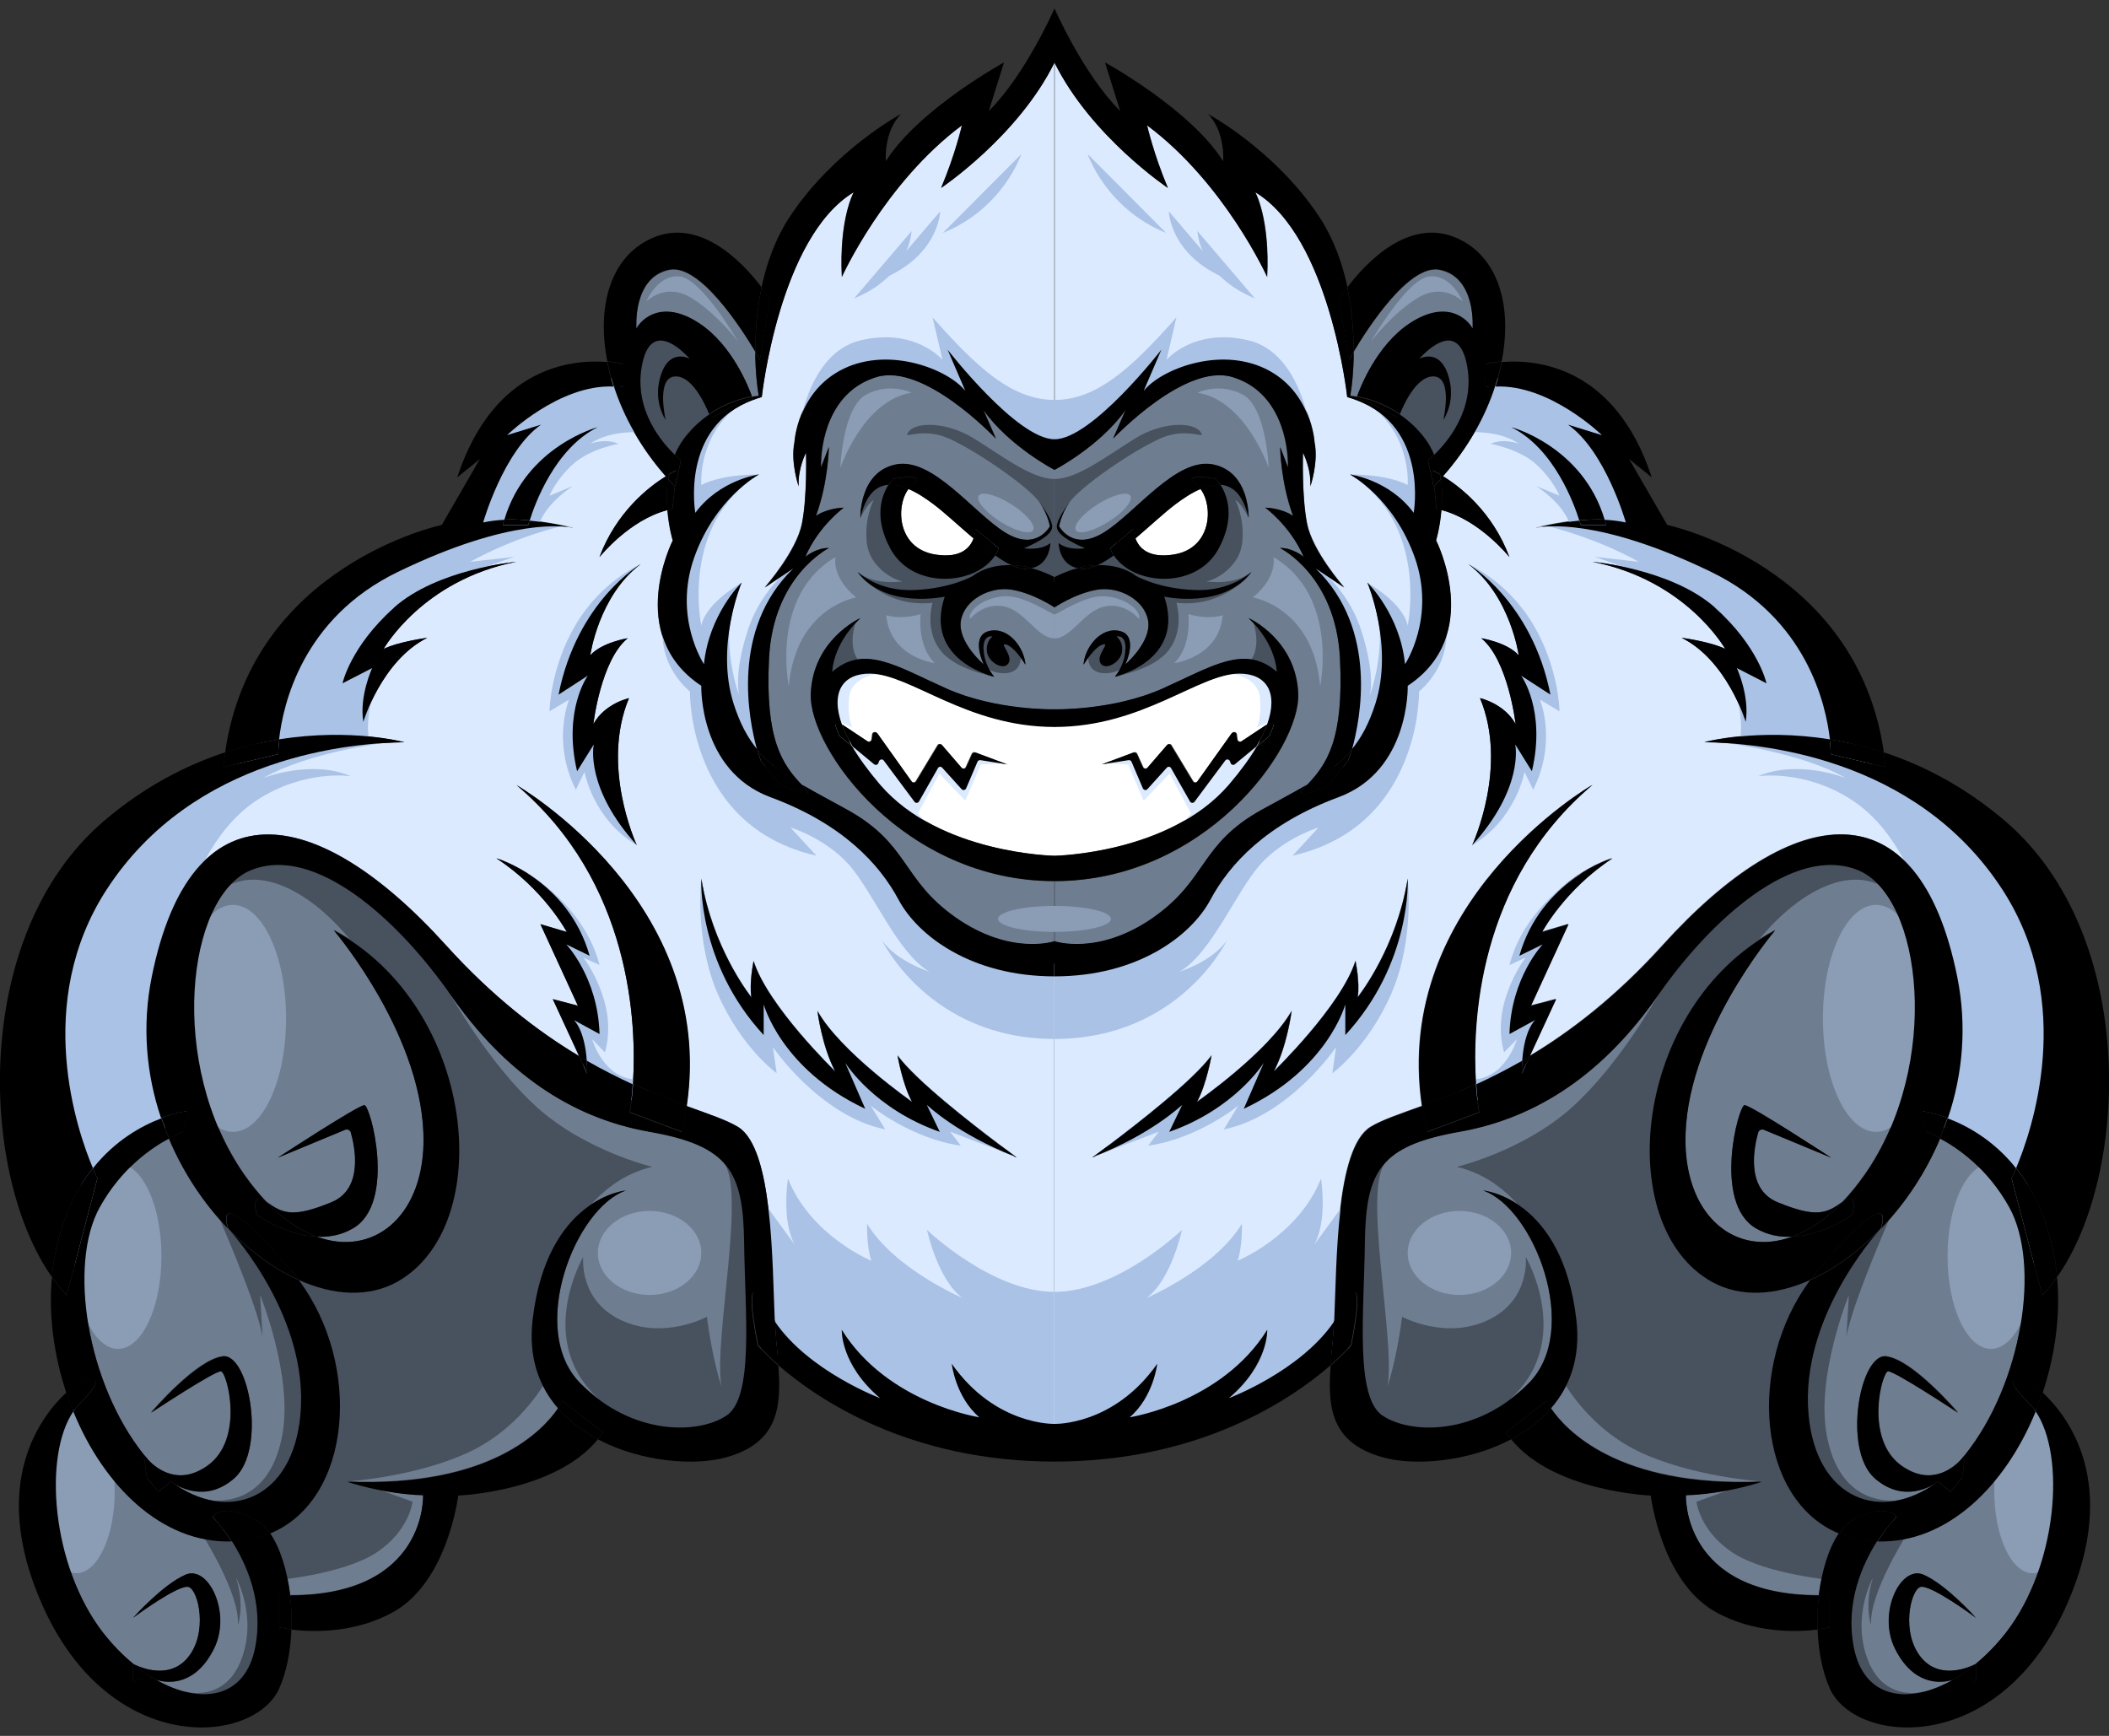 <?xml version="1.0" encoding="UTF-8"?>
<svg id="Layer_1" data-name="Layer 1" xmlns="http://www.w3.org/2000/svg" viewBox="0 0 102.4 84.29">
  <rect x="0" y="0" width="102.4" height="84.29" fill="#333333" stroke="none"/>
  <defs>
    <style>
      .cls-1 {
        fill: #fff;
      }

      .cls-2 {
        fill: #8b9cb5;
      }

      .cls-3 {
        fill: #aac2e6;
      }

      .cls-4 {
        fill: #dbeaff;
      }

      .cls-5 {
        fill: #6f7d91;
      }

      .cls-6 {
        fill: #48515e;
      }
    </style>
  </defs>
  <path class="cls-5" d="m49.1,27.44c-.73-.02-1.25.17-1.55.33l-.04-.07c.33-.19.61-.43.81-.73.27.19.54.35.78.47Z"/>
  <path class="cls-5" d="m51,26.37c-.48.39-1.28.25-1.28.25,0,0,1.36-.54,1.36-1.01h.12v2.41c-.4-.2-.77-.34-1.11-.43.9-.2.91-1.22.91-1.22Z"/>
  <path class="cls-5" d="m6.46,78.56c.06-.05,2.23-1.65,2.7-1.5.48.15.96,2.25-.06,3.45-1,1.18-2.58.32-2.64.28,0,0,0,0,0,0-.51-.42-1-.93-1.46-1.51-2.5-3.22-2.93-8.58-1.43-10.75,1.46,3.59,4.28,6.4,7.67,6.31.73,1.13,1.55,2.97,1.15,5.12-.47,2.55-2.67,2.86-4.86,1.6.69.23,1.98.25,2.85-1.49.87-1.74-.27-4.08-1.38-3.6-1.09.47-2.5,2.04-2.55,2.1Z"/>
  <path class="cls-5" d="m7.33,68.59c.09-.06,3.1-2.04,3.39-2.01.3.03,1.17,3.3-.66,4.59-1.4.99-2.47.14-2.89-.31,0,0,0,0,0,0-.01-.02-.03-.03-.04-.05-.05-.06-.1-.12-.15-.18,0,0,0,0,0,0-2.77-3.48-3.67-9.23-2.14-12,1.05-1.9,2.52-2.9,3.37-3.35.71,1.69,1.72,3.19,2.88,4.39,0,0,0,0,.02.02.32.35,3.89,4.37,3.48,8.96-.36,4.16-3.53,5.33-6.25,3.31.26.19,1.64,1.05,3.04-.19,1.56-1.38.72-6.07-.57-5.92-1.27.15-3.42,2.65-3.48,2.73Z"/>
  <path class="cls-5" d="m16.22,45.18c.07.08,4.46,5.26,4.35,10.36-.08,3.58-2.47,5.5-5.18,4.51.58.03,1.19-.08,1.76-.41,2.1-1.23.84-5.98.54-5.98s-4.2,2.55-4.2,2.55l3.28-1.36c.11-.04.23.01.27.13.19.67.64,2.74-.94,3.39-1.89.78-2.39.54-3.17-.03,0,0,0,0,0,0-.36-.38-.72-.82-1.07-1.32-3.74-5.36-2.79-13.5.32-14.77,3.1-1.28,7.16,2.39,9.73,6.08,2.57,3.69,5.77,5.95,9.64,6.62,3.87.68,4.55,1.94,4.59,5.36.04,3.42.49,7.52-.86,8.42-1.35.9-4.53,1-7.09-1.56-2.6-2.6-.24-8.54,2.21-9.37,0,0-3.84.33-4.53,6.28-.21,1.82.31,3.24,1.23,4.29-.69,1.02-3.24,3.85-10.24,3.56,0,0,1.7.6,3.69.66,0,0,.21,4.87-6.46,4.86-.15-1.2-.49-2.3-.98-3.01,4.01-1.64,4.49-8.18,1.41-12.31,1.69.76,3.39.87,4.77.1,4.86-2.7,3.87-13.33-3.06-17.07Z"/>
  <path class="cls-4" d="m30.92,41.04c-.04-.08-1.76-3.84-.38-7.14,0,0-1.17.25-1.73,1.26,0,0,.36-3.11,1.67-4.17,0,0-1.26.2-1.82.83,0,0,.4-2.89,2.45-4.43,0,0-3.09,1.79-3.99,6.34l1.42-.92s-1.22,1.67-.52,4.64l.81-1.3c-.01.07-.41,2.14,2.09,4.88Zm-5.85-2.92c5.61,4.73,5.85,11.63,5.66,14.53-.7-.32-1.45-.7-2.24-1.15-.11-1.54-.63-1.97-.63-1.97l1.25.68c-.08-2.77-1.58-4.32-1.63-4.37l1.15.56c-1.06-3.72-4.53-4.73-4.53-4.73,2.32,1.51,3.42,3.58,3.42,3.58l-1.28-.38,1.82,3.96-1.22-.32,1.28,2.77c-1.99-1.19-4.2-2.88-6.46-5.38-6.35-7.03-12.39-7.82-14.28,1.52-.49,2.42-.25,4.77.45,6.87-.95.36-2.24,1.06-3.33,2.43-.74-1.77-2.92-8,.67-13.53,4.23-6.52,11.94-7.1,14.46-7.15,0,0-2.57-.69-6.08-.14.19-1.68,1.11-5.89,5.77-8.14,5.53-2.67,8.17-2.21,8.48-2.14-.18-.05-1.06-.26-2.09-.36.24-.77,1.22-3.48,3.29-4.52.06-.03-3.46.9-4.52,4.48-.35.01-.7.05-1.02.13,0,0,.98-3.46,2.81-4.75l-1.65.51s2.54-2.49,5.17-2.36c.48,1.49,1.33,3.02,2.53,4.38-.81.51-2.39,1.73-3.22,3.92.05-.06,1.45-1.81,3.3-2.28.07.86.26,1.48.26,1.48,0,0-2.34,4.59,1.38,7.06,0,0-.12,4.11,3.36,5.41,3.48,1.29,5.29,3.24,6.22,4.98.93,1.74,3.52,3.72,7.57,3.72v21.72s-2.87.09-4.99-2.92c0,0,.18,1.61,1.34,2.6,0,0-4.46-.68-6.68-4.25,0,0-.07,1.67,1.86,3.32,0,0-3.46-1.31-5.1-3.71-.13-2.91-.08-8.4-1.78-9.46-.54-.33-1.4-.62-2.51-1.02,1.45-9.9-8.14-15.5-8.28-15.58Zm24.3,18.08s-4.59-3.31-5.79-4.95c0,0,.22,1.37.7,2.25,0,0-3.47-2.41-4.59-4.41,0,0,.2,1.69.86,2.93,0,0-3.29-3.18-3.96-5.36,0,0-.22,1.04-.11,1.76,0,0-1.88-2.34-2.42-5.74,0,0-.21,4.08,3.03,7.59v-1.49s.86,3.15,4.93,5.07l-.97-2.23c.04.07,1.42,2.25,4.59,3.35l-.63-1.31s1.55,1.48,4.37,2.54Zm-24.3-28.92s-3.83.34-5.95,2.23c-2.12,1.89-2.5,3.67-2.5,3.67l1.44-.74s-.63,1.35-.43,2.61c0,0,.9-2.97,3.11-4.08,0,0-1.37.18-2.12.54,0,0,1.87-3.33,6.44-4.23Z"/>
  <path class="cls-1" d="m51.2,35.29v6.26s-5.57-.09-8.46-3.45c-.58-.67-1.03-1.29-1.36-1.86l1.04.86c.07.06.18.03.21-.06l.03-.08c.04-.1.17-.12.23-.04l1.49,2c.06.08.17.07.22-.01l.92-1.62c.04-.08.15-.09.21-.02l.94,1.04c.06.07.18.05.22-.04l.55-1.29c.02-.06.08-.09.14-.08l1.32.21-1.55-.58c-.07-.02-.14,0-.17.07l-.29.64c-.04.09-.16.1-.22.03l-.95-1.1c-.06-.07-.17-.06-.21.02l-1.05,1.74c-.05.08-.17.09-.22,0l-1.66-2.33c-.07-.1-.23-.06-.24.06l-.03.23c-.01.1-.12.15-.2.1l-1.25-.83c-.57-1.59.05-2.49,1.36-2.48,1.98.02,4.68,2.59,8.97,2.59Z"/>
  <path class="cls-1" d="m47.27,26.15c-.16.44-.61.99-1.88.78-1.83-.3-1.91-2.35-1.28-3.18.43.18.86.47,1.23.75.53.4,1.22,1.04,1.93,1.65Z"/>
  <path class="cls-6" d="m32.32,20.38c-.01-.06-.48-2.09.5-2.09.81,0,1.43,1.34,1.62,1.83-.42.29-.85.67-1.23,1.17-.19.25-.34.51-.45.79-.62-.59-1.96-2.15-1.61-4.24.44-2.65,2.31-.46,2.38-.37-.05-.03-.98-.54-1.42.71-.44,1.25.17,2.16.2,2.21Z"/>
  <path class="cls-5" d="m36.67,17.1c0,.96.1,1.73.17,2.12,0,0-.12,0-.33.04-.16-.44-.95-2.48-2.55-3.54-1.8-1.19-2.81-.22-3.06.25,0,0-.2-2.5,1.6-2.86,1.49-.3,3.52,2.88,4.18,3.99Z"/>
  <path class="cls-5" d="m51.08,25.61c0-.35-.41-.93-.61-1.2.4.55.5,1.15.5,1.15,0,0-.65,1.25-2.18.3-1.53-.95-3.51-3.66-5.3-3.3-1.79.36-1.72,2.59-1.72,2.59.26-1.13.77-1.56,1.36-1.6-.32.48-.74,1.54.08,3.08.86,1.61,2.98,1.81,4.29,1.08l.04.07c-.19.1-.3.19-.3.19,0,0-1.07.62-2.85.69-1.73.07-2.7-.83-2.76-.88,1.37,1.84,4.23,1.2,4.23,1.2-1.03,3.08,2.31,3.87,2.4,3.89-.02-.02-.28-.33-.42-.79-.05-.16-.08-.34-.09-.54-.02-.77.44-.63.44-.63,0,0-.33.2-.27.73.06.53.83.95,1.05.56.22-.39-.53-1.04-.1-.9.42.13.92.98.92.98-.04-.8-.81-1.86-1.76-1.64-.75.18-.48,1.11-.33,1.48.04.09.06.15.06.15,0,0-1.26-1.08-1.11-2.1.15-1.02,1.4-1.71,2.48-1.53,1.08.18,2.07.86,2.07.86v4.95s-2.85.07-5.26-1.01c-2.41-1.08-3.99-2.16-5.54-.81,0,0,0-1.31,1.37-2.61-.07.03-2.32,1.08-2.41,3.69-.09,2.66,4.55,9.08,11.83,9.08v2.93s-2.1.72-4.78-1.14c-2.67-1.86-2.25-3.57-5.31-5.26-.82-.45-1.53-.83-2.15-1.19h0c-.95-1-1.82-2.17-1.61-6.18.2-4.01,2.91-5.34,2.91-5.34-.61-.02-1.15.43-1.15.43.65-1.51,1.87-2.39,1.87-2.39-.87.04-1.32.38-1.35.4.61-1.64.63-3.35.63-3.35l-.38.99c-.02-1.17.38-3.69,2.7-4.39,2.29-.69,5.69,2.89,5.79,2.99l-.61-1.4c1.24,1.77,3.46,2.92,3.46,2.92v2.81h-.12Z"/>
  <path class="cls-4" d="m37.14,28.51l1.37-.92c-3.02,2.95-2.17,7.29-1.75,8.8-.48-.58-.85-1.27-1.15-2.22-.89-2.79.36-5.81.39-5.88-.05.05-1.59,1.57-1.83,3.96,0,0-1.5-2.25-.48-5.16,1.02-2.91,3.15-4.05,3.15-4.05,0,0-1.89.24-3.09,1.86,0,0-.75-4.18,2.81-5.48.13-.05.28-.1.42-.14,0,0,.85-7.77,4.47-9.95-.02.04-.72,1.3-.58,4.12,0,0,2.05-4.55,5.83-7.36,0,0-.32,1.4-1.01,3.04,0,0,3.73-2.5,5.5-6.08v18.26c-1.81,0-5.19-4.35-5.19-4.35l.86,2c-.83-1.04-3.65-2.16-5.9-1.08s-2.39,3.58-2.39,3.58c-.2.98.2,2.14.2,2.14-.04-.88.36-1.64.36-1.64,0,0,.07,2.12-.2,3.47-.27,1.33-1.75,3.03-1.8,3.08Z"/>
  <path class="cls-3" d="m51.2,19.42c-2.04,0-3.72-1.52-5.92-4.01l.48,2.06s-1.34-1.58-3.99-.94c-2.65.64-3.04,4.67-3.04,4.67,0,0,.21-2.13,2.49-2.9,2.28-.77,4.05,0,4.05,0l1.98,1.61-.3-1.17s2.47,3.09,4.24,3.09v-2.42Z"/>
  <path class="cls-3" d="m49.59,7.48s-.88,2.65-3.81,3.83l3.81-3.83Z"/>
  <path class="cls-3" d="m44.26,11.22s-.05,2.14-2.79,3.27l2.79-3.27Z"/>
  <path class="cls-3" d="m45.65,10.26s-.05,2.14-2.79,3.27l2.79-3.27Z"/>
  <path class="cls-3" d="m38.67,27.4s-1.63.98-2.35,3.17c-.72,2.18-.43,3.21-.43,3.21,0,0-.86-2.33-.3-4.39l.42-1.09s-1.72.94-1.96,2.08c0,0-1.05-4.94,2.8-7.34,0,0-1.72-.04-2.8.51,0,0-.17-2.07,1.45-3.56,0,0-2.22.87-2.25,3.03-.02,2.15.09,2.67.09,2.67l-.7,4.47,1.23,2.56.57.15,1.05,3.4,2.19,1.23s-1.46-4.84-.52-7.16c.95-2.32,1.82-2.88,1.82-2.88l-.32-.04Z"/>
  <path class="cls-4" d="m43.68,32.85c-1.07-.39-2.39.05-2.46,1.07-.08,1.02.17,1.41.17,1.41l-.92-.44.33.87,1.76.93.32-.3,1.53,2.17,1.26-1.79s1.01,1.22,1.05,1.22.71-1.25.71-1.25l1.24.33-1.05.05-.75,1.76-1.26-1.32-1.04,1.94.6.68-2.06-.6-2.39-2.82-.69-1.88s.12-1.39.15-1.5c.03-.11.8-.9.8-.9l1.61-.13,1.1.51Z"/>
  <path class="cls-3" d="m31.1,27.4s-1.88.8-3.14,2.92c-1.26,2.12-1.28,4.22-1.28,4.22l.95-.57s-.85,2.04.33,4.38l.42-.87s.4,2.29,2.54,3.56l-1.45-2.99.24-3.27-1.52,1.08.84-3.71-.92.32,1.16-3.06s1.11-1.58,1.82-2Z"/>
  <path class="cls-3" d="m49.24,56.14l-3.11-1.19.52.68c-2.42-.34-4.37-1.94-4.37-1.94l.7,1.15c-3.18-.65-5.45-3.99-5.45-3.99l.18,1.26s-1.71-1.22-2.86-3.85c-1.15-2.64-.8-5.61-.8-5.61l.1.65.03.02c.66,3.04,2.3,5.08,2.3,5.08-.11-.72.11-1.76.11-1.76.68,2.18,3.96,5.36,3.96,5.36-.65-1.24-.86-2.93-.86-2.93,1.13,2,4.59,4.41,4.59,4.41-.47-.88-.7-2.25-.7-2.25.88,1.21,3.6,3.32,4.98,4.36l.15.26.66.34s-.09-.03-.13-.05Z"/>
  <path class="cls-3" d="m32.23,30s-.53,2,1.27,3.58c0,0-.12,6.55,6.14,7.97l-1.26-1.37s1.67.5,2.84,1.81c1.17,1.32,2.36,4.29,3.9,5.19,0,0-1.6-.5-2.3-1.53,0,0,2.29,4.8,8.39,4.8v-3.65l-3.69-.9-2.98-1.96-2.75-3.42-2.79-1.53-3.17-1.74-.95-2.07-.23-2.48-1.3-.68-1.11-2.02Z"/>
  <path class="cls-3" d="m51.2,62.73c-3.06,0-6.19-3.01-6.19-3.01,0,0,.51,2.4,1.71,3.3,0,0-3.3-1.41-4.62-3.6,0,0-.03,1.14.21,1.8,0,0-2.94-1.2-4.05-3.99,0,0-.33,2.04.33,3.21l-2.35-3.21.64,2.9.27,5.21,5.73,3.61,8.32,1.29v-7.5Z"/>
  <path class="cls-3" d="m31.1,20.99s-1.48-.12-2.45.56c0,0,.72-.29,1.38,0,0,0-1.38.24-2.21.99-.83.75-1.14,1.53-1.14,1.53l1.14-.47s-1.32.82-1.65,1.88l1.05.08s-2.19.5-4.39,1.72l2.14-.24s-3.2,1.03-4.71,2.11c-1.51,1.08-2.32,2.88-2.32,2.88l.9-.13s-1.15,1.95-.95,3.87l.66.32s-3.61.45-5.77,1.69c0,0,2.3-.92,4.26-.09,0,0-2.27-.35-4.59,1.18-2.31,1.53-3.18,4.5-3.18,4.5l-1.08,6.06.86,4.53-2.16,1.66-2.98,1.94-1.58-8.72,1.08-5.42,5.09-5.16,3.88-1.5s.92-5.2,3.17-7.32c2.25-2.12,6.92-3.72,6.92-3.72l2-3.89-.95-.1,2.18-2.79,2.24-.47,2.32-.14.83,2.66Z"/>
  <path class="cls-3" d="m25.56,42.37s2.8,1.56,3.55,4.49l-.78-.36s.68.87,1.04,2.21c.36,1.34,0,2.39,0,2.39l-.62-.64s.55,1.99,2.26,1.96c1.71-.03-.1,1.08-.1,1.08l-2.52-.9s-.12-1.6-.15-1.64c-.02-.05-.75-2.1-.75-2.1l1.17.48-.41-1.91-1.27-1.89,1.02.18-1.24-2.04-1.19-1.3Z"/>
  <path class="cls-6" d="m11.17,42.96c2.05-.96,4.91,1,6.85,4.09,1.94,3.09,3.51,5.61,3.06,8.87-.45,3.27-1.78,5.34-1.78,5.34h-3.14l-3.18-.87,2.22,5.13.07,3.31-.64,3.24-2.4,1.86,1.05,2.82s3.36-.29,4.98-1.35c1.62-1.06,1.77-2.48,1.77-2.48l-2.1-.76-1.08-.22s3.48-.23,6.07-1.5c2.58-1.28,3.72-3.62,3.72-3.62,0,0-.51-3.96.21-5.4.72-1.44,2.04-4.12,4.82-4.76,0,0-3.22-.77-5.56-2.86s-4.21-5.46-4.21-5.46l-3.02-4.64-2.91-2.03-2.7-.45s-1.26.45-1.33.45c-.07,0-.77,1.29-.77,1.29Z"/>
  <path class="cls-6" d="m35.03,56.35c1.31,1.03-.41,8.67,0,10.98,0,0-.44-1.32-.71-3.39,0,0-2.1,1.14-4.17.16-2.07-.97-1.83-3.07-1.83-3.07,0,0-2.48,4.24.96,7.08,3.45,2.84,6.95,1.39,6.95,1.39l.73-2.13v-2.67c0-.12-.38-7.54-.46-7.63-.08-.09-1.48-.71-1.48-.71Z"/>
  <path class="cls-6" d="m9.95,57.56s2.53,5.59,2.8,7.37l-.12-2.05s1.6,3.92,1.08,6.78c-.52,2.86-2.3,3.27-3.4,3.2-1.1-.07-.62.97-.62.92,0-.05,2.44.22,2.53.15s2.84-1.97,2.86-2.04c.02-.07.54-3.06.54-3.06,0,0-.71-3.97-.74-4.04-.03-.07-2.13-4.9-2.13-4.9l-2.8-2.33Z"/>
  <path class="cls-6" d="m9.7,74.32s1.97,3.03,1.85,4.59c0,0,.35-.92-.09-2.3,0,0,1.06,1.89.25,3.99-.81,2.1-2.71,1.54-2.71,1.54,0,0-.03.44,0,.44s2.07.17,2.07.17c0,0,2.01-.86,2.03-.93.02-.08.53-2.71.53-2.71l-1.93-4.89-2.01.09Z"/>
  <path class="cls-6" d="m51.2,23.26c-1.13,0-2.64-1.19-3.93-1.98s-2.75-.81-3.14-.33c-.39.48.56-.26,1.91.33,1.35.59,3.97,2.4,4.44,3.13s.42.69.42.69c0,0,.17.31.14.51s-.41.49-.41.49c0,0-1.23.5-1.25.51s.61.42.61.42l-.35.68,1.57.54v-4.98Z"/>
  <path class="cls-6" d="m48.3,26.32l-1.26,1.05-2.07.22s-.82-.86-.93-.92-.75-1.16-.75-1.16v-2.06l-.27-.17-.51.17-.55.72-.18.97s.32-.68.64-.86c0,0-.45.83-.34,2.03.11,1.2,1.28,1.85,1.75,1.92,0,0-1.39.23-2.2-.47,0,0,1.25,1.77,3.65,1.51,0,0-.4,1.26.35,2.27.74,1.01,2.64,1.3,2.64,1.3l-.47-.51s.28.37.98.36c.7-.01.92-.6.69-1.13-.24-.53-1.15-.88-1.15-.88l-.49.21-.16.42.22.99-.2-.03-.89-.48-.6-.92-.06-1.33,1.75-1.49s1.47-.11,1.49-.15c.01-.05.19-.95.19-.95l-1.26-.65Z"/>
  <path class="cls-6" d="m41.57,30.15s-.49,1.28.18,2l-1.44.83-.21-.28.39-1.58,1.08-.98Z"/>
  <ellipse class="cls-2" cx="11.31" cy="49.45" rx="2.58" ry="5.51"/>
  <ellipse class="cls-2" cx="5.73" cy="61" rx="2.11" ry="4.5"/>
  <ellipse class="cls-2" cx="3.71" cy="72.41" rx="1.86" ry="3.98"/>
  <ellipse class="cls-2" cx="31.54" cy="60.84" rx="2.51" ry="2.04"/>
  <path class="cls-2" d="m51.2,29.84c-.12,0-1.39-.89-2.34-.89s-1.89.65-1.76,1.1c0,0,.67-.82,1.67-.6,1.01.22,1.61,1.55,2.43,1.55v-1.15Z"/>
  <path class="cls-2" d="m43.02,29.87s.66.25,1.68-.05c0,0-.19,1.54.69,2.38,0,0-2.18-.27-2.36-2.33Z"/>
  <path class="cls-2" d="m40.57,27.05s-.23.95,1,1.96c0,0-2.93.47-3.27,4.31,0,0-.92-4.4,2.27-6.27Z"/>
  <path class="cls-2" d="m44.26,19.07s-1.05-.52-2.2.09-1.26,3.56-1.26,3.56c0,0,1.12-3.29,3.46-3.65Z"/>
  <path class="cls-2" d="m50.16,25.75c-.15.23-.86.04-1.59-.42-.73-.46-1.2-1.03-1.05-1.26.15-.23.86-.04,1.59.42.73.46,1.2,1.03,1.05,1.26Z"/>
  <path class="cls-2" d="m51.2,43.99v1.26c-1.51,0-2.74-.28-2.74-.63s1.23-.63,2.74-.63Z"/>
  <path class="cls-2" d="m35.81,16.54s-1.76-3.04-2.83-3.12c-1.07-.08-1.6,1.22-1.6,1.22,0,0,.89-.92,2.12-.21,1.23.71,2.31,2.12,2.31,2.12Z"/>
  <path d="m51.2,69.14v1.83c-7.11,0-11.56-3.07-13.41-4.68-.03-.41-.07-.82-.11-1.24-.02-.25-.04-.55-.05-.87,1.64,2.41,5.1,3.71,5.1,3.71-1.94-1.65-1.86-3.32-1.86-3.32,2.22,3.57,6.68,4.25,6.68,4.25-1.16-.99-1.34-2.6-1.34-2.6,2.12,3.02,4.99,2.92,4.99,2.92Z"/>
  <path d="m39.62,25.05s.48-.36,1.35-.4c0,0-1.22.88-1.87,2.39,0,0,.54-.45,1.15-.43,0,0-2.7,1.33-2.91,5.34-.2,4.01.66,5.18,1.61,6.18-.91-.54-1.63-1.04-2.19-1.72-.42-1.51-1.28-5.85,1.75-8.8l-1.37.92c.05-.05,1.54-1.75,1.8-3.08.27-1.35.2-3.47.2-3.47,0,0-.41.77-.36,1.64,0,0-.4-1.16-.2-2.14,0,0,.14-2.5,2.39-3.58s5.07.04,5.9,1.08l-.86-2s3.37,4.35,5.19,4.35v1.49s-2.21-1.15-3.46-2.92l.61,1.4c-.1-.1-3.5-3.68-5.79-2.99-2.32.7-2.73,3.22-2.7,4.39l.38-.99s-.02,1.71-.63,3.35Z"/>
  <path d="m51.08,25.61c0,.47-1.36,1.01-1.36,1.01,0,0,.8.14,1.28-.25,0,0-.01,1.02-.91,1.22-.36-.1-.69-.14-.99-.15-.25-.11-.51-.28-.78-.47.07-.11.13-.22.18-.35l-1.14-.95s0,.22-.09.47c-.71-.6-1.4-1.25-1.93-1.65-.37-.28-.8-.57-1.23-.75.06-.08.13-.15.2-.2.83-.62-.93-.3-.93-.3,0,0-.11.1-.24.3-.59.04-1.1.47-1.36,1.6,0,0-.07-2.23,1.72-2.59,1.79-.36,3.76,2.35,5.3,3.3,1.53.95,2.18-.3,2.18-.3,0,0-.1-.6-.5-1.15.2.27.61.85.61,1.2Z"/>
  <path d="m50.09,27.59c-.08.02-.18.03-.28.03-.21,0-.45-.06-.71-.18.3,0,.63.05.99.15Z"/>
  <path d="m48.92,37.12l-1.32-.21c-.06,0-.12.02-.14.08l-.55,1.29c-.04.09-.16.11-.22.04l-.94-1.04c-.06-.07-.17-.06-.21.02l-.92,1.62c-.05.08-.16.09-.22.01l-1.49-2c-.06-.09-.2-.06-.23.04l-.03.08c-.03.09-.14.12-.21.06l-1.04-.86c-.22-.39-.4-.74-.51-1.07l1.25.83c.08.05.19,0,.2-.1l.03-.23c.01-.12.17-.16.24-.06l1.66,2.33c.06.08.17.07.22,0l1.05-1.74c.05-.08.16-.09.21-.02l.95,1.1c.06.07.18.06.22-.03l.29-.64c.03-.06.1-.09.17-.07l1.55.58Z"/>
  <path d="m47.35,25.68l1.14.95c-.05.12-.11.24-.18.35-.34-.24-.7-.53-1.05-.82.09-.25.09-.47.09-.47Z"/>
  <path d="m47.85,32.07c.14.46.4.76.42.79-.09-.02-3.43-.81-2.4-3.89,0,0-2.86.64-4.23-1.2.06.05,1.03.96,2.76.88,1.79-.07,2.85-.69,2.85-.69,0,0,.1-.09.3-.19.3-.16.83-.35,1.55-.33.26.12.5.19.71.18.1,0,.19-.01.28-.03.34.09.71.23,1.11.43v1.47s-.99-.67-2.07-.86c-1.08-.18-2.33.51-2.48,1.53-.15,1.02,1.11,2.1,1.11,2.1,0,0-.03-.06-.06-.15l.15-.05Z"/>
  <path d="m47.76,31.53c0,.19.04.37.09.54l-.15.05c-.14-.37-.42-1.31.33-1.48.95-.22,1.71.84,1.76,1.64,0,0-.5-.84-.92-.98-.42-.13.33.51.1.9-.23.39-.99-.04-1.05-.56s.27-.73.27-.73c0,0-.46-.14-.44.63Z"/>
  <path d="m48.32,26.97c-.2.3-.48.54-.81.73-1.32.73-3.44.53-4.29-1.08-.82-1.53-.39-2.59-.08-3.08.31-.02.64.06.97.2-.63.83-.55,2.87,1.28,3.18,1.27.21,1.72-.34,1.88-.78.35.3.71.58,1.05.82Z"/>
  <path d="m49.24,56.14c-2.73-1.06-4.19-2.45-4.24-2.49l.63,1.31c-3.17-1.11-4.55-3.29-4.59-3.35l.97,2.23c-4.08-1.91-4.93-5.07-4.93-5.07v1.49c-3.24-3.51-3.03-7.59-3.03-7.59.04.23.08.45.13.67.66,3.04,2.3,5.08,2.3,5.08-.11-.72.11-1.76.11-1.76.68,2.18,3.96,5.36,3.96,5.36-.65-1.24-.86-2.93-.86-2.93,1.13,2,4.59,4.41,4.59,4.41-.47-.88-.7-2.25-.7-2.25.88,1.21,3.6,3.32,4.98,4.36.49.37.81.6.81.6-.04-.02-.09-.03-.13-.05Z"/>
  <path d="m43.38,23.25s1.76-.32.93.3c-.07.05-.14.12-.2.2-.33-.14-.66-.22-.97-.2.13-.2.24-.3.24-.3Z"/>
  <path d="m40.78,35.12c-.11-.07-.24.04-.2.16l.17.43s.02.04.04.05l.59.49c.33.56.78,1.18,1.36,1.86,2.9,3.36,8.46,3.45,8.46,3.45v1.22c-7.29,0-11.92-6.42-11.83-9.08.09-2.62,2.34-3.66,2.41-3.69-1.37,1.3-1.37,2.61-1.37,2.61,1.55-1.35,3.13-.27,5.54.81,2.41,1.08,5.26,1.01,5.26,1.01v.86c-4.29,0-6.99-2.57-8.97-2.59-1.31-.01-1.93.89-1.36,2.48l-.09-.06Z"/>
  <path d="m40.58,35.28c-.05-.12.09-.23.2-.16l.09.06c.12.33.29.69.51,1.07l-.59-.49s-.03-.03-.04-.05l-.17-.43Z"/>
  <path d="m38.96,38.12c.95,1-1.07,0-1.07,0l-.95-1.18s-.07-.2-.17-.54c.56.68,1.28,1.19,2.19,1.72h0Z"/>
  <path d="m37.79,66.29c.15,2,.02,3.74-2.48,4.46-1.54.45-4.18.25-6.28-.86.09-.11.17-.22.25-.34l-1.98-1.53s-.06.14-.21.36c-.92-1.06-1.44-2.47-1.23-4.29.69-5.95,4.53-6.28,4.53-6.28-2.45.83-4.8,6.76-2.21,9.37,2.55,2.56,5.74,2.46,7.09,1.56,1.35-.9.9-5,.86-8.42-.05-3.42-.72-4.68-4.59-5.36-3.87-.68-7.07-2.93-9.64-6.62-2.57-3.69-6.62-7.36-9.73-6.08-3.1,1.28-4.05,9.41-.32,14.77.35.5.71.94,1.07,1.32-.79-.57-.46.63-.46.63,0,0,1.37,1,2.92,1.07,2.71.99,5.1-.93,5.18-4.51.11-5.09-4.28-10.28-4.35-10.36,6.94,3.74,7.93,14.37,3.06,17.07-1.38.76-3.08.66-4.77-.1-.13-.17-.26-.34-.4-.5-3.96-4.59-3.03-1.99-3.03-1.99-1.16-1.2-2.17-2.7-2.88-4.39.41-.22.68-.31.68-.31l.3-1.02s-.56.06-1.35.35c-.71-2.1-.94-4.45-.45-6.87,1.89-9.34,7.93-8.54,14.28-1.52,2.26,2.5,4.47,4.19,6.46,5.38l.39.84c0-.23,0-.43-.02-.62.79.45,1.54.83,2.24,1.15-.05.86-.15,1.37-.15,1.37l2.52.95c.1-.43.18-.85.24-1.26,1.11.4,1.97.69,2.51,1.02,1.7,1.05,1.65,6.55,1.78,9.46-.12-.17-.23-.35-.32-.54-1.44-2.75-.51,1.68-.51,1.68,0,0,.33.39.99.97Z"/>
  <path d="m37.69,65.04c.04.42.08.84.11,1.24-.66-.58-.99-.97-.99-.97,0,0-.93-4.43.51-1.68.1.19.21.36.32.54.01.33.03.62.05.87Z"/>
  <path d="m37.39,14.55l-.49,2.92s-.08-.14-.22-.37c0-.91.06-2.01.3-3.13.26.35.41.59.41.59Z"/>
  <path d="m33.53,17.47c-.07-.09-1.94-2.28-2.38.37-.35,2.09.99,3.65,1.61,4.24-.13.31-.22.63-.28.95-.05.03-.1.06-.15.09-1.2-1.36-2.05-2.88-2.53-4.38.16,0,.31.02.47.05v-1.12s-.3-.08-.78-.12c-.51-2.57.1-4.87,1.89-5.85,2.47-1.36,4.71,1.07,5.6,2.25-.24,1.13-.31,2.22-.3,3.13-.66-1.11-2.69-4.28-4.18-3.99-1.8.36-1.6,2.86-1.6,2.86.25-.47,1.26-1.44,3.06-.25,1.6,1.06,2.39,3.1,2.55,3.54-.44.08-1.25.29-2.08.86-.2-.49-.81-1.83-1.62-1.83-.97,0-.51,2.03-.5,2.09-.03-.04-.64-.95-.2-2.21.44-1.25,1.36-.74,1.42-.71Z"/>
  <path d="m41.46,9.33c-3.63,2.18-4.47,9.95-4.47,9.95-.15.04-.29.09-.42.14l-.03-.07s0-.03-.03-.08c.21-.04.33-.04.33-.04-.07-.4-.16-1.16-.17-2.12.14.23.22.37.22.37l.49-2.92s-.15-.24-.41-.59c.25-1.18.68-2.4,1.4-3.48,2.13-3.21,5.38-4.96,5.38-4.96-.86.88-.74,2.3-.74,2.3,1.58-2.52,5.74-4.8,5.74-4.8l-.74,2.36c1.78-1.76,3.19-4.98,3.19-4.98v2.63c-1.77,3.58-5.5,6.08-5.5,6.08.7-1.64,1.01-3.04,1.01-3.04-3.78,2.82-5.83,7.36-5.83,7.36-.13-2.82.57-4.08.58-4.12Z"/>
  <path d="m34.5,20.3l1.49-.8.55-.15.03.07c-3.56,1.3-2.81,5.48-2.81,5.48,1.2-1.62,3.09-1.86,3.09-1.86,0,0-2.13,1.14-3.15,4.05-1.02,2.91.48,5.16.48,5.16.24-2.39,1.78-3.92,1.83-3.96-.03.07-1.28,3.09-.39,5.88.3.94.67,1.64,1.15,2.22.1.35.17.54.17.54l.95,1.18s2.03,1,1.07,0c.62.36,1.33.74,2.15,1.19,3.06,1.68,2.64,3.39,5.31,5.26,2.67,1.86,4.78,1.14,4.78,1.14v1.71c-4.05,0-6.64-1.98-7.57-3.72-.93-1.74-2.73-3.69-6.22-4.98-3.48-1.29-3.36-5.41-3.36-5.41-3.72-2.46-1.38-7.06-1.38-7.06,0,0-.19-.62-.26-1.48.08-.02.17-.04.25-.06l.11-1.11s.02.02.03.03l.27-1.28s-.12-.09-.3-.26c.12-.27.26-.54.45-.79.38-.5.8-.88,1.23-1.17.04.11.07.17.07.17Z"/>
  <path d="m36.54,19.35l-.55.15-1.49.8s-.02-.07-.07-.17c.82-.56,1.64-.78,2.08-.86.02.05.03.08.03.08Z"/>
  <path d="m25.07,38.11c.14.08,9.73,5.68,8.28,15.58-.76-.28-1.65-.61-2.62-1.05.19-2.9-.05-9.8-5.66-14.53Z"/>
  <path d="m33.35,53.69c-.06.41-.14.83-.24,1.26l-2.52-.95s.09-.51.15-1.37c.97.44,1.85.77,2.62,1.05Z"/>
  <path d="m33.06,22.34l-.27,1.28s-.02-.02-.03-.03l.07-.76s-.14.06-.36.19c.06-.32.15-.64.28-.95.18.17.3.26.3.26Z"/>
  <path d="m32.84,22.84l-.07.76c-.11-.11-.22-.23-.32-.34.01-.07.02-.15.04-.22.22-.13.36-.19.36-.19Z"/>
  <path d="m32.76,23.6l-.11,1.11c-.08.02-.17.04-.25.06-.04-.46-.04-.98.03-1.51.1.12.21.23.32.34Z"/>
  <path d="m32.48,23.03c-.01.07-.03.15-.04.22-.04-.04-.08-.09-.12-.13.05-.03.11-.07.15-.09Z"/>
  <path d="m32.44,23.26c-.08.53-.07,1.05-.03,1.51-1.85.48-3.25,2.23-3.3,2.28.82-2.2,2.4-3.42,3.22-3.92.04.04.08.09.12.13Z"/>
  <path d="m30.27,17.68v1.12c-.16-.03-.32-.04-.47-.05-.13-.4-.23-.8-.31-1.19.49.04.78.12.78.12Z"/>
  <path d="m28.83,36.15l-.81,1.3c-.7-2.97.52-4.64.52-4.64l-1.42.92c.9-4.55,3.99-6.34,3.99-6.34-2.05,1.54-2.45,4.43-2.45,4.43.56-.63,1.82-.83,1.82-.83-1.31,1.06-1.67,4.17-1.67,4.17.56-1.01,1.73-1.26,1.73-1.26-1.38,3.3.34,7.05.38,7.14-2.5-2.75-2.11-4.82-2.09-4.88Z"/>
  <path d="m27.3,68.02l1.98,1.53c-.08.12-.16.23-.25.34-.74-.39-1.41-.89-1.95-1.51.15-.22.21-.36.21-.36Z"/>
  <path d="m27.48,45.84s1.55,1.6,1.63,4.37l-1.25-.68s.52.43.63,1.97c-.12-.07-.24-.14-.37-.21l-1.28-2.77,1.22.32-1.82-3.96,1.28.38s-1.1-2.07-3.42-3.58c0,0,3.47,1.01,4.53,4.73l-1.15-.56Z"/>
  <path d="m29.01,20.75c-2.08,1.04-3.05,3.75-3.29,4.52-.4-.04-.82-.06-1.23-.04,1.06-3.58,4.58-4.51,4.52-4.48Z"/>
  <path d="m28.51,52.12l-.39-.84c.12.07.24.14.37.21.01.19.02.4.02.62Z"/>
  <path d="m27.08,68.38c.54.62,1.21,1.12,1.95,1.51-2.09,2.56-6.78,2.73-6.78,2.73,0,0-.5,4.14-3.11,5.63-1.9,1.08-3.99,1-4.99.88.02-.56,0-1.12-.07-1.66,6.67,0,6.46-4.86,6.46-4.86-1.99-.07-3.69-.66-3.69-.66,7,.3,9.55-2.53,10.24-3.56Z"/>
  <path d="m27.8,25.63c-.31-.07-2.95-.54-8.48,2.14-4.65,2.25-5.58,6.45-5.77,8.14-.83.13-1.71.33-2.62.63,1.3-9.11,10.52-11.05,10.52-11.05l1.85-3.2-1.1.89c1.78-5.42,5.62-5.74,7.28-5.6.08.39.18.79.31,1.19-2.63-.12-5.17,2.36-5.17,2.36l1.65-.51c-1.83,1.29-2.81,4.75-2.81,4.75.32-.07.66-.11,1.02-.13-.02.08-.05.17-.07.25h1.24s.02-.08.06-.21c1.03.1,1.92.32,2.09.36Z"/>
  <path d="m25.71,25.27c-.04.13-.06.21-.06.21h-1.24c.02-.08.04-.17.07-.25.41-.02.83,0,1.23.04Z"/>
  <path d="m19.12,29.51c2.12-1.89,5.95-2.23,5.95-2.23-4.57.9-6.44,4.23-6.44,4.23.74-.36,2.12-.54,2.12-.54-2.21,1.1-3.11,4.08-3.11,4.08-.2-1.26.43-2.61.43-2.61l-1.44.74s.38-1.78,2.5-3.67Z"/>
  <path d="m17.69,53.66c.3,0,1.56,4.74-.54,5.98-.57.34-1.18.44-1.76.41-.81-.3-1.65-.85-2.47-1.7.78.57,1.28.81,3.17.03,1.58-.65,1.13-2.72.94-3.39-.03-.11-.16-.17-.27-.13l-3.28,1.36s3.9-2.55,4.2-2.55Z"/>
  <path d="m13.56,35.9c3.51-.56,6.08.14,6.08.14-2.52.04-10.22.63-14.46,7.15-3.59,5.53-1.42,11.76-.67,13.53-.75.95-1.41,2.22-1.78,3.92-.1.45-.17.91-.21,1.37-3.51-4.97-3.95-16.6,2.52-22.14,1.97-1.68,4-2.72,5.9-3.34-.03.24-.06.48-.09.72l2.66-.63s0-.27.05-.72Z"/>
  <path d="m14.59,68.65c.4-4.59-3.17-8.62-3.48-8.96,1.05,1.09,2.22,1.94,3.4,2.47,3.08,4.13,2.59,10.67-1.41,12.31-.21-.31-.45-.54-.71-.68-1.63-.86-2.08-.13-2.08-.13,0,0,.44.44.92,1.19-3.39.09-6.21-2.72-7.67-6.31.09-.14.2-.26.31-.37,1.85-1.85-.09-.99-.09-.99,0,0-.23.15-.56.45-.6-1.81-.87-3.76-.7-5.61.23.32.47.62.72.88l1.49-5.68s-.09-.17-.22-.49c1.09-1.37,2.38-2.07,3.33-2.43.11.33.23.66.37.98-.85.45-2.32,1.45-3.37,3.35-1.53,2.77-.63,8.53,2.14,12l.15,1.12.56.69.61-.5s0,0,0,0c0,0,.02.01.04.03,2.72,2.01,5.89.85,6.25-3.31Z"/>
  <path d="m14.11,61.65c.14.16.27.33.4.5-1.18-.53-2.35-1.38-3.4-2.47-.01-.02-.02-.02-.02-.02,0,0-.94-2.6,3.03,1.99Z"/>
  <path d="m14.08,77.46c.07.54.09,1.1.07,1.66-.37-.05-.59-.1-.59-.1v-1.57c.18,0,.35.01.52.01Z"/>
  <path d="m14.08,77.46c-.17,0-.34,0-.52-.01v1.57s.22.05.59.1c-.04,1.02-.22,2.02-.59,2.86-1.22,2.75-8.24,3.38-11.53-4.1-2.59-5.89-.01-9.15,1.2-10.27.1.31.22.61.34.91-1.49,2.17-1.06,7.53,1.43,10.75.45.58.95,1.09,1.46,1.51v.87s.39-.34,1.08-.11c2.19,1.27,4.39.96,4.86-1.6.4-2.15-.43-3.99-1.15-5.12.03,0,.05,0,.08,0,.66-.03,1.25-.16,1.78-.38.49.71.83,1.8.98,3.01Z"/>
  <path d="m13.56,35.9c-.05.45-.05.72-.05.72l-2.66.63c.02-.25.05-.49.09-.72.91-.3,1.79-.5,2.62-.63Z"/>
  <path d="m12.92,58.35c.81.85,1.65,1.41,2.47,1.7-1.56-.07-2.92-1.07-2.92-1.07,0,0-.33-1.2.46-.63,0,0,0,0,0,0Z"/>
  <path d="m12.39,73.78c.26.14.5.37.71.68-.53.22-1.12.35-1.78.38-.03,0-.05,0-.08,0-.49-.75-.92-1.19-.92-1.19,0,0,.45-.73,2.08.13Z"/>
  <path d="m10.81,65.86c1.29-.15,2.13,4.53.57,5.92-1.41,1.24-2.78.38-3.04.19-.02-.02-.04-.03-.04-.03h0s0,0,0,0c-.39-.29-.76-.65-1.12-1.07.42.45,1.48,1.3,2.89.31,1.83-1.29.96-4.56.66-4.59-.3-.03-3.3,1.95-3.39,2.01.07-.08,2.21-2.58,3.48-2.73Z"/>
  <path d="m9.01,76.46c1.11-.48,2.25,1.86,1.38,3.6-.87,1.74-2.16,1.72-2.85,1.49-.36-.21-.73-.46-1.08-.76.06.03,1.64.89,2.64-.28,1.02-1.2.54-3.3.06-3.45-.47-.15-2.64,1.45-2.7,1.5.05-.06,1.46-1.63,2.55-2.1Z"/>
  <path d="m9.19,53.93l-.3,1.02s-.27.09-.68.31c-.13-.32-.26-.65-.37-.98.79-.3,1.35-.35,1.35-.35Z"/>
  <path d="m8.3,71.93l-.61.5-.56-.69-.15-1.12s0,0,0,0c.01.02.08.11.19.23,0,0,0,0,0,0,.36.42.74.78,1.12,1.07Z"/>
  <path d="m7.13,70.81s.03.03.04.05c-.11-.12-.18-.21-.19-.23.05.06.1.12.15.18Z"/>
  <path d="m7.54,81.55c-.69-.23-1.08.11-1.08.11v-.87s0,0,0,0c.35.29.72.55,1.08.76Z"/>
  <path d="m4.73,57.21l-1.49,5.68c-.25-.26-.49-.56-.72-.88h0c.04-.47.11-.93.21-1.37.37-1.7,1.02-2.97,1.78-3.92.13.32.22.49.22.49Z"/>
  <path d="m3.78,67.16s1.94-.86.09.99c-.11.11-.21.24-.31.37-.12-.3-.24-.61-.34-.91.33-.3.56-.45.56-.45Z"/>
  <path class="cls-5" d="m53.3,27.44c.73-.02,1.25.17,1.55.33l.04-.07c-.33-.19-.61-.43-.81-.73-.27.19-.54.35-.78.47Z"/>
  <path class="cls-5" d="m51.4,26.37c.48.39,1.28.25,1.28.25,0,0-1.36-.54-1.36-1.01h-.12v2.41c.4-.2.77-.34,1.11-.43-.9-.2-.91-1.22-.91-1.22Z"/>
  <path class="cls-5" d="m95.94,78.56c-.06-.05-2.23-1.65-2.7-1.5-.48.15-.96,2.25.06,3.45,1,1.18,2.58.32,2.64.28,0,0,0,0,0,0,.51-.42,1-.93,1.46-1.51,2.5-3.22,2.93-8.58,1.43-10.75-1.46,3.59-4.28,6.4-7.67,6.31-.73,1.13-1.55,2.97-1.15,5.12.47,2.55,2.67,2.86,4.86,1.6-.69.23-1.98.25-2.85-1.49-.87-1.74.27-4.08,1.38-3.6,1.09.47,2.5,2.04,2.55,2.1Z"/>
  <path class="cls-5" d="m95.07,68.59c-.09-.06-3.1-2.04-3.39-2.01-.3.03-1.17,3.3.66,4.59,1.4.99,2.47.14,2.89-.31,0,0,0,0,0,0,.01-.02.03-.03.04-.05.05-.06.1-.12.15-.18,0,0,0,0,0,0,2.77-3.48,3.67-9.23,2.14-12-1.05-1.9-2.52-2.9-3.37-3.35-.71,1.69-1.72,3.19-2.88,4.39,0,0,0,0-.02.02-.32.35-3.89,4.37-3.48,8.96.36,4.16,3.53,5.33,6.25,3.31-.26.19-1.64,1.05-3.04-.19-1.56-1.38-.72-6.07.57-5.92,1.27.15,3.42,2.65,3.48,2.73Z"/>
  <path class="cls-5" d="m86.18,45.18c-.07.08-4.46,5.26-4.35,10.36.08,3.58,2.47,5.5,5.18,4.51-.58.03-1.19-.08-1.76-.41-2.1-1.23-.84-5.98-.54-5.98s4.2,2.55,4.2,2.55l-3.28-1.36c-.11-.04-.23.01-.27.13-.19.67-.64,2.74.94,3.39,1.89.78,2.39.54,3.17-.03,0,0,0,0,0,0,.36-.38.72-.82,1.07-1.32,3.74-5.36,2.79-13.5-.32-14.77-3.1-1.28-7.16,2.39-9.73,6.08-2.57,3.69-5.77,5.95-9.64,6.62-3.87.68-4.55,1.94-4.59,5.36-.04,3.42-.49,7.52.86,8.42,1.35.9,4.53,1,7.09-1.56,2.6-2.6.24-8.54-2.21-9.37,0,0,3.84.33,4.53,6.28.21,1.82-.31,3.24-1.23,4.29.69,1.02,3.24,3.85,10.24,3.56,0,0-1.7.6-3.69.66,0,0-.21,4.87,6.46,4.86.15-1.2.49-2.3.98-3.01-4.01-1.64-4.49-8.18-1.41-12.31-1.69.76-3.39.87-4.77.1-4.86-2.7-3.87-13.33,3.06-17.07Z"/>
  <path class="cls-4" d="m73.57,36.15l.81,1.3c.7-2.97-.52-4.64-.52-4.64l1.42.92c-.9-4.55-3.99-6.34-3.99-6.34,2.05,1.54,2.45,4.43,2.45,4.43-.56-.63-1.82-.83-1.82-.83,1.31,1.06,1.67,4.17,1.67,4.17-.56-1.01-1.73-1.26-1.73-1.26,1.38,3.3-.34,7.05-.38,7.14,2.5-2.75,2.11-4.82,2.09-4.88Zm-4.52,17.54c-1.11.4-1.97.69-2.51,1.02-1.7,1.05-1.65,6.55-1.78,9.46-1.64,2.41-5.1,3.71-5.1,3.71,1.94-1.65,1.86-3.32,1.86-3.32-2.22,3.57-6.68,4.25-6.68,4.25,1.16-.99,1.34-2.6,1.34-2.6-2.12,3.02-4.99,2.92-4.99,2.92v-21.72c4.05,0,6.64-1.98,7.57-3.72.93-1.74,2.73-3.69,6.22-4.98,3.48-1.29,3.36-5.41,3.36-5.41,3.72-2.46,1.38-7.06,1.38-7.06,0,0,.19-.62.26-1.48,1.85.48,3.25,2.23,3.3,2.28-.82-2.2-2.4-3.42-3.22-3.92,1.2-1.36,2.05-2.88,2.53-4.38,2.63-.12,5.17,2.36,5.17,2.36l-1.65-.51c1.83,1.29,2.81,4.75,2.81,4.75-.32-.07-.66-.11-1.02-.13-1.06-3.58-4.58-4.51-4.52-4.48,2.08,1.04,3.05,3.75,3.29,4.52-1.03.1-1.92.32-2.09.36.31-.07,2.95-.54,8.48,2.14,4.65,2.25,5.58,6.45,5.77,8.14-3.51-.56-6.08.14-6.08.14,2.52.04,10.22.63,14.46,7.15,3.59,5.53,1.42,11.76.67,13.53-1.09-1.37-2.38-2.07-3.33-2.43.71-2.1.94-4.45.45-6.87-1.89-9.34-7.93-8.54-14.28-1.52-2.26,2.5-4.47,4.19-6.46,5.38l1.28-2.77-1.22.32,1.82-3.96-1.28.38s1.1-2.07,3.42-3.58c0,0-3.47,1.01-4.53,4.73l1.15-.56s-1.55,1.6-1.63,4.37l1.25-.68s-.52.43-.63,1.97c-.79.45-1.54.83-2.24,1.15-.19-2.9.05-9.8,5.66-14.53-.14.08-9.73,5.68-8.28,15.58Zm-11.65-.04l-.63,1.31c3.17-1.11,4.55-3.29,4.59-3.35l-.97,2.23c4.08-1.91,4.93-5.07,4.93-5.07v1.49c3.24-3.51,3.03-7.59,3.03-7.59-.55,3.4-2.42,5.74-2.42,5.74.11-.72-.11-1.76-.11-1.76-.68,2.18-3.96,5.36-3.96,5.36.65-1.24.86-2.93.86-2.93-1.13,2-4.59,4.41-4.59,4.41.47-.88.7-2.25.7-2.25-1.19,1.64-5.79,4.95-5.79,4.95,2.81-1.06,4.32-2.5,4.37-2.54Zm26.37-22.14c-.74-.36-2.12-.54-2.12-.54,2.21,1.1,3.11,4.08,3.11,4.08.2-1.26-.43-2.61-.43-2.61l1.44.74s-.38-1.78-2.5-3.67c-2.12-1.89-5.95-2.23-5.95-2.23,4.57.9,6.44,4.23,6.44,4.23Z"/>
  <path class="cls-1" d="m51.2,35.29v6.26s5.57-.09,8.46-3.45c.58-.67,1.03-1.29,1.36-1.86l-1.04.86c-.07.06-.18.03-.21-.06l-.03-.08c-.04-.1-.17-.12-.23-.04l-1.49,2c-.06.08-.17.07-.22-.01l-.92-1.62c-.04-.08-.15-.09-.21-.02l-.94,1.04c-.06.07-.18.05-.22-.04l-.55-1.29c-.02-.06-.08-.09-.14-.08l-1.32.21,1.55-.58c.07-.02.14,0,.17.07l.29.64c.04.09.16.1.22.03l.95-1.1c.06-.07.17-.06.21.02l1.05,1.74c.05.08.17.09.22,0l1.66-2.33c.07-.1.23-.06.24.06l.03.23c.01.1.12.15.2.1l1.25-.83c.57-1.59-.05-2.49-1.36-2.48-1.98.02-4.68,2.59-8.97,2.59Z"/>
  <path class="cls-1" d="m55.13,26.15c.16.44.61.99,1.88.78,1.83-.3,1.91-2.35,1.28-3.18-.43.18-.86.47-1.23.75-.53.4-1.22,1.04-1.93,1.65Z"/>
  <path class="cls-6" d="m70.08,20.38c.01-.06.48-2.09-.5-2.09-.81,0-1.43,1.34-1.62,1.83.42.29.85.67,1.23,1.17.19.25.34.51.45.79.62-.59,1.96-2.15,1.61-4.24-.44-2.65-2.31-.46-2.38-.37.05-.03.98-.54,1.42.71.44,1.25-.17,2.16-.2,2.21Z"/>
  <path class="cls-5" d="m65.73,17.1c0,.96-.1,1.73-.17,2.12,0,0,.12,0,.33.04.16-.44.95-2.48,2.55-3.54,1.8-1.19,2.81-.22,3.06.25,0,0,.2-2.5-1.6-2.86-1.49-.3-3.52,2.88-4.18,3.99Z"/>
  <path class="cls-5" d="m51.32,25.61c0-.35.41-.93.61-1.2-.4.55-.5,1.15-.5,1.15,0,0,.65,1.25,2.18.3,1.53-.95,3.51-3.66,5.3-3.3,1.79.36,1.72,2.59,1.72,2.59-.26-1.13-.77-1.56-1.36-1.6.32.48.74,1.54-.08,3.08-.86,1.61-2.98,1.81-4.29,1.08l-.04.07c.19.1.3.19.3.19,0,0,1.07.62,2.85.69,1.73.07,2.7-.83,2.76-.88-1.37,1.84-4.23,1.2-4.23,1.2,1.03,3.08-2.31,3.87-2.4,3.89.02-.02.28-.33.42-.79.05-.16.08-.34.09-.54.02-.77-.44-.63-.44-.63,0,0,.33.2.27.73-.06.53-.83.95-1.05.56-.22-.39.53-1.04.1-.9-.42.13-.92.98-.92.98.04-.8.81-1.86,1.76-1.64.75.18.48,1.11.33,1.48-.04.09-.06.15-.06.15,0,0,1.26-1.08,1.11-2.1-.15-1.02-1.4-1.71-2.48-1.53-1.08.18-2.07.86-2.07.86v4.95s2.85.07,5.26-1.01c2.41-1.08,3.99-2.16,5.54-.81,0,0,0-1.31-1.37-2.61.07.03,2.32,1.08,2.41,3.69.09,2.66-4.55,9.08-11.83,9.08v2.93s2.1.72,4.78-1.14c2.67-1.86,2.25-3.57,5.31-5.26.82-.45,1.53-.83,2.15-1.19h0c.95-1,1.82-2.17,1.61-6.18-.2-4.01-2.91-5.34-2.91-5.34.61-.02,1.15.43,1.15.43-.65-1.51-1.87-2.39-1.87-2.39.87.04,1.32.38,1.35.4-.61-1.64-.63-3.35-.63-3.35l.38.99c.02-1.17-.38-3.69-2.7-4.39-2.29-.69-5.69,2.89-5.79,2.99l.61-1.4c-1.24,1.77-3.46,2.92-3.46,2.92v2.81h.12Z"/>
  <path class="cls-4" d="m65.26,28.51l-1.37-.92c3.02,2.95,2.17,7.29,1.75,8.8.48-.58.85-1.27,1.15-2.22.89-2.79-.36-5.81-.39-5.88.05.05,1.59,1.57,1.83,3.96,0,0,1.5-2.25.48-5.16-1.02-2.91-3.15-4.05-3.15-4.05,0,0,1.89.24,3.09,1.86,0,0,.75-4.18-2.81-5.48-.13-.05-.28-.1-.42-.14,0,0-.85-7.77-4.47-9.95.02.04.72,1.3.58,4.12,0,0-2.05-4.55-5.83-7.36,0,0,.32,1.4,1.01,3.04,0,0-3.73-2.5-5.5-6.08v18.26c1.81,0,5.19-4.35,5.19-4.35l-.86,2c.83-1.04,3.65-2.16,5.9-1.08s2.39,3.58,2.39,3.58c.2.98-.2,2.14-.2,2.14.04-.88-.36-1.64-.36-1.64,0,0-.07,2.12.2,3.47.27,1.33,1.75,3.03,1.8,3.08Z"/>
  <path class="cls-3" d="m51.2,19.42c2.04,0,3.72-1.52,5.92-4.01l-.48,2.06s1.34-1.58,3.99-.94c2.65.64,3.04,4.67,3.04,4.67,0,0-.21-2.13-2.49-2.9-2.28-.77-4.05,0-4.05,0l-1.98,1.61.3-1.17s-2.47,3.09-4.24,3.09v-2.42Z"/>
  <path class="cls-3" d="m52.81,7.48s.88,2.65,3.81,3.83l-3.81-3.83Z"/>
  <path class="cls-3" d="m58.14,11.22s.05,2.14,2.79,3.27l-2.79-3.27Z"/>
  <path class="cls-3" d="m56.75,10.26s.05,2.14,2.79,3.27l-2.79-3.27Z"/>
  <path class="cls-3" d="m63.73,27.4s1.63.98,2.35,3.17c.72,2.18.43,3.21.43,3.21,0,0,.86-2.33.3-4.39l-.42-1.09s1.72.94,1.96,2.08c0,0,1.05-4.94-2.8-7.34,0,0,1.72-.04,2.8.51,0,0,.17-2.07-1.45-3.56,0,0,2.22.87,2.25,3.03s-.09,2.67-.09,2.67l.7,4.47-1.23,2.56-.57.15-1.05,3.4-2.19,1.23s1.46-4.84.52-7.16c-.95-2.32-1.82-2.88-1.82-2.88l.32-.04Z"/>
  <path class="cls-4" d="m58.72,32.85c1.07-.39,2.39.05,2.46,1.07.08,1.02-.17,1.41-.17,1.41l.92-.44-.33.87-1.76.93-.32-.3-1.53,2.17-1.26-1.79s-1.01,1.22-1.05,1.22-.71-1.25-.71-1.25l-1.24.33,1.05.05.75,1.76,1.26-1.32,1.04,1.94-.6.68,2.06-.6,2.39-2.82.69-1.88s-.12-1.39-.15-1.5c-.03-.11-.8-.9-.8-.9l-1.61-.13-1.1.51Z"/>
  <path class="cls-3" d="m71.3,27.4s1.88.8,3.14,2.92,1.28,4.22,1.28,4.22l-.95-.57s.85,2.04-.33,4.38l-.42-.87s-.4,2.29-2.54,3.56l1.45-2.99-.24-3.27,1.52,1.08-.84-3.71.92.32-1.16-3.06s-1.11-1.58-1.82-2Z"/>
  <path class="cls-3" d="m53.16,56.14l3.11-1.19-.52.68c2.42-.34,4.37-1.94,4.37-1.94l-.7,1.15c3.18-.65,5.45-3.99,5.45-3.99l-.18,1.26s1.71-1.22,2.86-3.85c1.15-2.64.8-5.61.8-5.61l-.1.65-.03.02c-.66,3.04-2.3,5.08-2.3,5.08.11-.72-.11-1.76-.11-1.76-.68,2.18-3.96,5.36-3.96,5.36.65-1.24.86-2.93.86-2.93-1.13,2-4.59,4.41-4.59,4.41.47-.88.7-2.25.7-2.25-.88,1.21-3.6,3.32-4.98,4.36l-.15.26-.66.34s.09-.03.13-.05Z"/>
  <path class="cls-3" d="m70.17,30s.53,2-1.27,3.58c0,0,.12,6.55-6.14,7.97l1.26-1.37s-1.67.5-2.84,1.81c-1.17,1.32-2.36,4.29-3.9,5.19,0,0,1.6-.5,2.3-1.53,0,0-2.29,4.8-8.39,4.8v-3.65l3.69-.9,2.98-1.96,2.75-3.42,2.79-1.53,3.17-1.74.95-2.07.23-2.48,1.3-.68,1.11-2.02Z"/>
  <path class="cls-3" d="m51.2,62.73c3.06,0,6.19-3.01,6.19-3.01,0,0-.51,2.4-1.71,3.3,0,0,3.3-1.41,4.62-3.6,0,0,.03,1.14-.21,1.8,0,0,2.94-1.2,4.05-3.99,0,0,.33,2.04-.33,3.21l2.35-3.21-.64,2.9-.27,5.21-5.73,3.61-8.32,1.29v-7.5Z"/>
  <path class="cls-3" d="m71.3,20.99s1.48-.12,2.45.56c0,0-.72-.29-1.38,0,0,0,1.38.24,2.21.99.83.75,1.14,1.53,1.14,1.53l-1.14-.47s1.32.82,1.65,1.88l-1.05.08s2.19.5,4.39,1.72l-2.14-.24s3.2,1.03,4.71,2.11c1.51,1.08,2.32,2.88,2.32,2.88l-.9-.13s1.15,1.95.95,3.87l-.66.32s3.61.45,5.77,1.69c0,0-2.3-.92-4.26-.09,0,0,2.27-.35,4.59,1.18,2.31,1.53,3.18,4.5,3.18,4.5l1.08,6.06-.86,4.53,2.16,1.66,2.98,1.94,1.58-8.72-1.08-5.42-5.09-5.16-3.88-1.5s-.92-5.2-3.17-7.32c-2.25-2.12-6.92-3.72-6.92-3.72l-2-3.89.95-.1-2.18-2.79-2.24-.47-2.32-.14-.83,2.66Z"/>
  <path class="cls-3" d="m76.84,42.37s-2.8,1.56-3.55,4.49l.78-.36s-.68.87-1.04,2.21c-.36,1.34,0,2.39,0,2.39l.62-.64s-.55,1.99-2.26,1.96c-1.71-.03.1,1.08.1,1.08l2.52-.9s.12-1.6.15-1.64c.02-.05.75-2.1.75-2.1l-1.17.48.41-1.91,1.27-1.89-1.02.18,1.24-2.04,1.19-1.3Z"/>
  <path class="cls-6" d="m91.23,42.96c-2.05-.96-4.91,1-6.85,4.09-1.94,3.09-3.51,5.61-3.06,8.87.45,3.27,1.78,5.34,1.78,5.34h3.14l3.18-.87-2.22,5.13-.07,3.31.64,3.24,2.4,1.86-1.05,2.82s-3.36-.29-4.98-1.35c-1.62-1.06-1.77-2.48-1.77-2.48l2.1-.76,1.08-.22s-3.48-.23-6.07-1.5c-2.58-1.28-3.72-3.62-3.72-3.62,0,0,.51-3.96-.21-5.4-.72-1.44-2.04-4.12-4.82-4.76,0,0,3.22-.77,5.56-2.86s4.21-5.46,4.21-5.46l3.02-4.64,2.91-2.03,2.7-.45s1.26.45,1.33.45c.07,0,.77,1.29.77,1.29Z"/>
  <path class="cls-6" d="m67.37,56.35c-1.31,1.03.41,8.67,0,10.98,0,0,.44-1.32.71-3.39,0,0,2.1,1.14,4.17.16,2.07-.97,1.83-3.07,1.83-3.07,0,0,2.48,4.24-.96,7.08-3.45,2.84-6.95,1.39-6.95,1.39l-.73-2.13v-2.67c0-.12.38-7.54.46-7.63s1.48-.71,1.48-.71Z"/>
  <path class="cls-6" d="m92.45,57.56s-2.53,5.59-2.8,7.37l.12-2.05s-1.6,3.92-1.08,6.78c.52,2.86,2.3,3.27,3.4,3.2,1.1-.07.62.97.62.92,0-.05-2.44.22-2.53.15s-2.84-1.97-2.86-2.04c-.02-.07-.54-3.06-.54-3.06,0,0,.71-3.97.74-4.04.03-.07,2.13-4.9,2.13-4.9l2.8-2.33Z"/>
  <path class="cls-6" d="m92.7,74.32s-1.97,3.03-1.85,4.59c0,0-.35-.92.09-2.3,0,0-1.06,1.89-.25,3.99.81,2.1,2.71,1.54,2.71,1.54,0,0,.03.44,0,.44s-2.07.17-2.07.17c0,0-2.01-.86-2.03-.93-.02-.08-.53-2.71-.53-2.71l1.93-4.89,2.01.09Z"/>
  <path class="cls-6" d="m51.2,23.26c1.13,0,2.64-1.19,3.93-1.98s2.75-.81,3.14-.33c.39.48-.56-.26-1.91.33-1.35.59-3.97,2.4-4.44,3.13s-.42.69-.42.69c0,0-.17.31-.14.51s.41.49.41.49c0,0,1.23.5,1.25.51s-.61.42-.61.42l.35.68-1.57.54v-4.98Z"/>
  <path class="cls-6" d="m54.1,26.32l1.26,1.05,2.07.22s.82-.86.93-.92.75-1.16.75-1.16v-2.06l.27-.17.51.17.55.72.18.97s-.32-.68-.64-.86c0,0,.45.83.34,2.03-.11,1.2-1.28,1.85-1.75,1.92,0,0,1.39.23,2.2-.47,0,0-1.25,1.77-3.65,1.51,0,0,.4,1.26-.35,2.27-.74,1.01-2.64,1.3-2.64,1.3l.47-.51s-.28.37-.98.36c-.7-.01-.92-.6-.69-1.13.24-.53,1.15-.88,1.15-.88l.49.21.16.42-.22.99.2-.03.89-.48.6-.92.06-1.33-1.75-1.49s-1.47-.11-1.49-.15c-.01-.05-.19-.95-.19-.95l1.26-.65Z"/>
  <path class="cls-6" d="m60.83,30.15s.49,1.28-.18,2l1.44.83.21-.28-.39-1.58-1.08-.98Z"/>
  <ellipse class="cls-2" cx="91.09" cy="49.45" rx="2.58" ry="5.51"/>
  <ellipse class="cls-2" cx="96.67" cy="61" rx="2.11" ry="4.5"/>
  <ellipse class="cls-2" cx="98.69" cy="72.41" rx="1.86" ry="3.98"/>
  <ellipse class="cls-2" cx="70.86" cy="60.84" rx="2.51" ry="2.04"/>
  <path class="cls-2" d="m51.2,29.84c.12,0,1.39-.89,2.34-.89s1.89.65,1.76,1.1c0,0-.67-.82-1.67-.6-1.01.22-1.61,1.55-2.43,1.55v-1.15Z"/>
  <path class="cls-2" d="m59.38,29.87s-.66.25-1.68-.05c0,0,.19,1.54-.69,2.38,0,0,2.18-.27,2.36-2.33Z"/>
  <path class="cls-2" d="m61.83,27.05s.23.95-1,1.96c0,0,2.93.47,3.27,4.31,0,0,.92-4.4-2.27-6.27Z"/>
  <path class="cls-2" d="m58.14,19.07s1.05-.52,2.2.09,1.26,3.56,1.26,3.56c0,0-1.12-3.29-3.46-3.65Z"/>
  <path class="cls-2" d="m52.24,25.75c.15.23.86.04,1.59-.42.73-.46,1.2-1.03,1.05-1.26-.15-.23-.86-.04-1.59.42-.73.46-1.2,1.03-1.05,1.26Z"/>
  <path class="cls-2" d="m51.2,43.99v1.26c1.51,0,2.74-.28,2.74-.63s-1.23-.63-2.74-.63Z"/>
  <path class="cls-2" d="m66.59,16.54s1.76-3.04,2.83-3.12c1.07-.08,1.6,1.22,1.6,1.22,0,0-.89-.92-2.12-.21-1.23.71-2.31,2.12-2.31,2.12Z"/>
  <path d="m51.2,69.14v1.83c7.11,0,11.56-3.07,13.41-4.68.03-.41.07-.82.11-1.24.02-.25.04-.55.05-.87-1.64,2.41-5.1,3.71-5.1,3.71,1.94-1.65,1.86-3.32,1.86-3.32-2.22,3.57-6.68,4.25-6.68,4.25,1.16-.99,1.34-2.6,1.34-2.6-2.12,3.02-4.99,2.92-4.99,2.92Z"/>
  <path d="m62.78,25.05s-.48-.36-1.35-.4c0,0,1.22.88,1.87,2.39,0,0-.54-.45-1.15-.43,0,0,2.7,1.33,2.91,5.34.2,4.01-.66,5.18-1.61,6.18.91-.54,1.63-1.04,2.19-1.72.42-1.51,1.28-5.85-1.75-8.8l1.37.92c-.05-.05-1.54-1.75-1.8-3.08-.27-1.35-.2-3.47-.2-3.47,0,0,.41.77.36,1.64,0,0,.4-1.16.2-2.14,0,0-.14-2.5-2.39-3.58s-5.07.04-5.9,1.08l.86-2s-3.37,4.35-5.19,4.35v1.49s2.21-1.15,3.46-2.92l-.61,1.4c.1-.1,3.5-3.68,5.79-2.99,2.32.7,2.73,3.22,2.7,4.39l-.38-.99s.02,1.71.63,3.35Z"/>
  <path d="m51.32,25.61c0,.47,1.36,1.01,1.36,1.01,0,0-.8.14-1.28-.25,0,0,.01,1.02.91,1.22.36-.1.69-.14.99-.15.25-.11.51-.28.78-.47-.07-.11-.13-.22-.18-.35l1.14-.95s0,.22.09.47c.71-.6,1.4-1.25,1.93-1.65.37-.28.8-.57,1.23-.75-.06-.08-.13-.15-.2-.2-.83-.62.93-.3.93-.3,0,0,.11.1.24.3.59.04,1.1.47,1.36,1.6,0,0,.07-2.23-1.72-2.59-1.79-.36-3.76,2.35-5.3,3.3-1.53.95-2.18-.3-2.18-.3,0,0,.1-.6.5-1.15-.2.27-.61.85-.61,1.2Z"/>
  <path d="m52.31,27.59c.08.02.18.03.28.03.21,0,.45-.06.71-.18-.3,0-.63.05-.99.15Z"/>
  <path d="m53.48,37.12l1.32-.21c.06,0,.12.02.14.08l.55,1.29c.04.09.16.11.22.04l.94-1.04c.06-.07.17-.06.21.02l.92,1.62c.05.08.16.09.22.01l1.49-2c.06-.09.2-.06.23.04l.03.08c.03.09.14.12.21.06l1.04-.86c.22-.39.4-.74.51-1.07l-1.25.83c-.08.05-.19,0-.2-.1l-.03-.23c-.01-.12-.17-.16-.24-.06l-1.66,2.33c-.06.08-.17.07-.22,0l-1.05-1.74c-.05-.08-.16-.09-.21-.02l-.95,1.1c-.06.07-.18.06-.22-.03l-.29-.64c-.03-.06-.1-.09-.17-.07l-1.55.58Z"/>
  <path d="m55.05,25.68l-1.14.95c.05.12.11.24.18.35.34-.24.7-.53,1.05-.82-.09-.25-.09-.47-.09-.47Z"/>
  <path d="m54.55,32.07c-.14.46-.4.76-.42.79.09-.02,3.43-.81,2.4-3.89,0,0,2.86.64,4.23-1.2-.06.05-1.03.96-2.76.88-1.79-.07-2.85-.69-2.85-.69,0,0-.1-.09-.3-.19-.3-.16-.83-.35-1.55-.33-.26.12-.5.19-.71.18-.1,0-.19-.01-.28-.03-.34.09-.71.23-1.11.43v1.47s.99-.67,2.07-.86c1.08-.18,2.33.51,2.48,1.53.15,1.02-1.11,2.1-1.11,2.1,0,0,.03-.06.06-.15l-.15-.05Z"/>
  <path d="m54.64,31.53c0,.19-.04.37-.09.54l.15.05c.14-.37.42-1.31-.33-1.48-.95-.22-1.71.84-1.76,1.64,0,0,.5-.84.92-.98.42-.13-.33.51-.1.9.23.39.99-.04,1.05-.56s-.27-.73-.27-.73c0,0,.46-.14.44.63Z"/>
  <path d="m54.08,26.97c.2.3.48.54.81.73,1.32.73,3.44.53,4.29-1.08.82-1.53.39-2.59.08-3.08-.31-.02-.64.06-.97.2.63.83.55,2.87-1.28,3.18-1.27.21-1.72-.34-1.88-.78-.35.3-.71.58-1.05.82Z"/>
  <path d="m53.16,56.14c2.73-1.06,4.19-2.45,4.24-2.49l-.63,1.31c3.17-1.11,4.55-3.29,4.59-3.35l-.97,2.23c4.08-1.91,4.93-5.07,4.93-5.07v1.49c3.24-3.51,3.03-7.59,3.03-7.59-.04.23-.08.45-.13.67-.66,3.04-2.3,5.08-2.3,5.08.11-.72-.11-1.76-.11-1.76-.68,2.18-3.96,5.36-3.96,5.36.65-1.24.86-2.93.86-2.93-1.13,2-4.59,4.41-4.59,4.41.47-.88.7-2.25.7-2.25-.88,1.21-3.6,3.32-4.98,4.36-.49.37-.81.6-.81.6.04-.02.09-.03.13-.05Z"/>
  <path d="m59.02,23.25s-1.76-.32-.93.3c.07.05.14.12.2.2.33-.14.66-.22.97-.2-.13-.2-.24-.3-.24-.3Z"/>
  <path d="m61.62,35.12c.11-.07.24.04.2.16l-.17.43s-.02.04-.04.05l-.59.49c-.33.56-.78,1.18-1.36,1.86-2.9,3.36-8.46,3.45-8.46,3.45v1.22c7.29,0,11.92-6.42,11.83-9.08-.09-2.62-2.34-3.66-2.41-3.69,1.37,1.3,1.37,2.61,1.37,2.61-1.55-1.35-3.13-.27-5.54.81-2.41,1.08-5.26,1.01-5.26,1.01v.86c4.29,0,6.99-2.57,8.97-2.59,1.31-.01,1.93.89,1.36,2.48l.09-.06Z"/>
  <path d="m61.82,35.28c.05-.12-.09-.23-.2-.16l-.09.06c-.12.33-.29.69-.51,1.07l.59-.49s.03-.03.04-.05l.17-.43Z"/>
  <path d="m63.44,38.12c-.95,1,1.07,0,1.07,0l.95-1.18s.07-.2.17-.54c-.56.68-1.28,1.19-2.19,1.72h0Z"/>
  <path d="m64.61,66.29c-.15,2-.02,3.74,2.48,4.46,1.54.45,4.18.25,6.28-.86-.09-.11-.17-.22-.25-.34l1.98-1.53s.06.14.21.36c.92-1.06,1.44-2.47,1.23-4.29-.69-5.95-4.53-6.28-4.53-6.28,2.45.83,4.8,6.76,2.21,9.37-2.55,2.56-5.74,2.46-7.09,1.56-1.35-.9-.9-5-.86-8.42.05-3.42.72-4.68,4.59-5.36,3.87-.68,7.07-2.93,9.64-6.62,2.57-3.69,6.62-7.36,9.73-6.08,3.1,1.28,4.05,9.41.32,14.77-.35.5-.71.94-1.07,1.32.79-.57.46.63.46.63,0,0-1.37,1-2.92,1.07-2.71.99-5.1-.93-5.18-4.51-.11-5.09,4.28-10.28,4.35-10.36-6.94,3.74-7.93,14.37-3.06,17.07,1.38.76,3.08.66,4.77-.1.13-.17.26-.34.4-.5,3.96-4.59,3.03-1.99,3.03-1.99,1.16-1.2,2.17-2.7,2.88-4.39-.41-.22-.68-.31-.68-.31l-.3-1.02s.56.06,1.35.35c.71-2.1.94-4.45.45-6.87-1.89-9.34-7.93-8.54-14.28-1.52-2.26,2.5-4.47,4.19-6.46,5.38l-.39.84c0-.23,0-.43.02-.62-.79.45-1.54.83-2.24,1.15.05.86.15,1.37.15,1.37l-2.52.95c-.1-.43-.18-.85-.24-1.26-1.11.4-1.97.69-2.51,1.02-1.7,1.05-1.65,6.55-1.78,9.46.12-.17.23-.35.32-.54,1.44-2.75.51,1.68.51,1.68,0,0-.33.39-.99.97Z"/>
  <path d="m64.71,65.04c-.04.42-.08.84-.11,1.24.66-.58.99-.97.99-.97,0,0,.93-4.43-.51-1.68-.1.19-.21.36-.32.54-.01.33-.03.62-.05.87Z"/>
  <path d="m65.01,14.55l.49,2.92s.08-.14.22-.37c0-.91-.06-2.01-.3-3.13-.26.35-.41.59-.41.59Z"/>
  <path d="m68.87,17.47c.07-.09,1.94-2.28,2.38.37.35,2.09-.99,3.65-1.61,4.24.13.31.22.63.28.95.05.03.1.06.15.09,1.2-1.36,2.05-2.88,2.53-4.38-.16,0-.31.02-.47.05v-1.12s.3-.08.78-.12c.51-2.57-.1-4.87-1.89-5.85-2.47-1.36-4.71,1.07-5.6,2.25.24,1.13.31,2.22.3,3.13.66-1.11,2.69-4.28,4.18-3.99,1.8.36,1.6,2.86,1.6,2.86-.25-.47-1.26-1.44-3.06-.25-1.6,1.06-2.39,3.1-2.55,3.54.44.08,1.25.29,2.08.86.2-.49.81-1.83,1.62-1.83.97,0,.51,2.03.5,2.09.03-.04.64-.95.2-2.21-.44-1.25-1.36-.74-1.42-.71Z"/>
  <path d="m60.94,9.33c3.63,2.18,4.47,9.95,4.47,9.95.15.04.29.09.42.14l.03-.07s0-.03.03-.08c-.21-.04-.33-.04-.33-.04.07-.4.16-1.16.17-2.12-.14.23-.22.37-.22.37l-.49-2.92s.15-.24.41-.59c-.25-1.18-.68-2.4-1.4-3.48-2.13-3.21-5.38-4.96-5.38-4.96.86.88.74,2.3.74,2.3-1.58-2.52-5.74-4.8-5.74-4.8l.74,2.36c-1.78-1.76-3.19-4.98-3.19-4.98v2.63c1.77,3.58,5.5,6.08,5.5,6.08-.7-1.64-1.01-3.04-1.01-3.04,3.78,2.82,5.83,7.36,5.83,7.36.13-2.82-.57-4.08-.58-4.12Z"/>
  <path d="m67.9,20.3l-1.49-.8-.55-.15-.03.07c3.56,1.3,2.81,5.48,2.81,5.48-1.2-1.62-3.09-1.86-3.09-1.86,0,0,2.13,1.14,3.15,4.05,1.02,2.91-.48,5.16-.48,5.16-.24-2.39-1.78-3.92-1.83-3.96.03.07,1.28,3.09.39,5.88-.3.94-.67,1.64-1.15,2.22-.1.35-.17.54-.17.54l-.95,1.18s-2.03,1-1.07,0c-.62.36-1.33.74-2.15,1.19-3.06,1.68-2.64,3.39-5.31,5.26-2.67,1.86-4.78,1.14-4.78,1.14v1.71c4.05,0,6.64-1.98,7.57-3.72.93-1.74,2.73-3.69,6.22-4.98,3.48-1.29,3.36-5.41,3.36-5.41,3.72-2.46,1.38-7.06,1.38-7.06,0,0,.19-.62.26-1.48-.08-.02-.17-.04-.25-.06l-.11-1.11s-.02.02-.03.03l-.27-1.28s.12-.09.3-.26c-.12-.27-.26-.54-.45-.79-.38-.5-.8-.88-1.23-1.17-.04.11-.07.17-.07.17Z"/>
  <path d="m65.86,19.35l.55.15,1.49.8s.02-.07.07-.17c-.82-.56-1.64-.78-2.08-.86-.02.05-.03.08-.03.08Z"/>
  <path d="m77.33,38.11c-.14.08-9.73,5.68-8.28,15.58.76-.28,1.65-.61,2.62-1.05-.19-2.9.05-9.8,5.66-14.53Z"/>
  <path d="m69.05,53.69c.06.41.14.83.24,1.26l2.52-.95s-.09-.51-.15-1.37c-.97.44-1.85.77-2.62,1.05Z"/>
  <path d="m69.34,22.34l.27,1.28s.02-.02.03-.03l-.07-.76s.14.06.36.19c-.06-.32-.15-.64-.28-.95-.18.17-.3.26-.3.26Z"/>
  <path d="m69.56,22.84l.07.76c.11-.11.22-.23.32-.34-.01-.07-.02-.15-.04-.22-.22-.13-.36-.19-.36-.19Z"/>
  <path d="m69.64,23.6l.11,1.11c.08.02.17.04.25.06.04-.46.04-.98-.03-1.51-.1.12-.21.23-.32.34Z"/>
  <path d="m69.92,23.03c.01.07.03.15.04.22.04-.04.08-.09.12-.13-.05-.03-.11-.07-.15-.09Z"/>
  <path d="m69.96,23.26c.08.53.07,1.05.03,1.51,1.85.48,3.25,2.23,3.3,2.28-.82-2.2-2.4-3.42-3.22-3.92-.04.04-.08.09-.12.13Z"/>
  <path d="m72.13,17.68v1.12c.16-.03.32-.04.47-.05.13-.4.23-.8.31-1.19-.49.04-.78.12-.78.12Z"/>
  <path d="m73.57,36.15l.81,1.3c.7-2.97-.52-4.64-.52-4.64l1.42.92c-.9-4.55-3.99-6.34-3.99-6.34,2.05,1.54,2.45,4.43,2.45,4.43-.56-.63-1.82-.83-1.82-.83,1.31,1.06,1.67,4.17,1.67,4.17-.56-1.01-1.73-1.26-1.73-1.26,1.38,3.3-.34,7.05-.38,7.14,2.5-2.75,2.11-4.82,2.09-4.88Z"/>
  <path d="m75.1,68.02l-1.98,1.53c.08.12.16.23.25.34.74-.39,1.41-.89,1.95-1.51-.15-.22-.21-.36-.21-.36Z"/>
  <path d="m74.92,45.84s-1.55,1.6-1.63,4.37l1.25-.68s-.52.43-.63,1.97c.12-.07.24-.14.37-.21l1.28-2.77-1.22.32,1.82-3.96-1.28.38s1.1-2.07,3.42-3.58c0,0-3.47,1.01-4.53,4.73l1.15-.56Z"/>
  <path d="m73.39,20.75c2.08,1.04,3.05,3.75,3.29,4.52.4-.04.82-.06,1.23-.04-1.06-3.58-4.58-4.51-4.52-4.48Z"/>
  <path d="m73.89,52.12l.39-.84c-.12.07-.24.14-.37.21-.01.19-.02.4-.02.62Z"/>
  <path d="m75.32,68.38c-.54.62-1.21,1.12-1.95,1.51,2.09,2.56,6.78,2.73,6.78,2.73,0,0,.5,4.14,3.11,5.63,1.9,1.08,3.99,1,4.99.88-.02-.56,0-1.12.07-1.66-6.67,0-6.46-4.86-6.46-4.86,1.99-.07,3.69-.66,3.69-.66-7,.3-9.55-2.53-10.24-3.56Z"/>
  <path d="m74.6,25.63c.31-.07,2.95-.54,8.48,2.14,4.65,2.25,5.58,6.45,5.77,8.14.83.13,1.71.33,2.62.63-1.3-9.11-10.52-11.05-10.52-11.05l-1.85-3.2,1.1.89c-1.78-5.42-5.62-5.74-7.28-5.6-.08.39-.18.79-.31,1.19,2.63-.12,5.17,2.36,5.17,2.36l-1.65-.51c1.83,1.29,2.81,4.75,2.81,4.75-.32-.07-.66-.11-1.02-.13.02.08.05.17.07.25h-1.24s-.02-.08-.06-.21c-1.03.1-1.92.32-2.09.36Z"/>
  <path d="m76.69,25.27c.04.13.06.21.06.21h1.24c-.02-.08-.04-.17-.07-.25-.41-.02-.83,0-1.23.04Z"/>
  <path d="m83.28,29.51c-2.12-1.89-5.95-2.23-5.95-2.23,4.57.9,6.44,4.23,6.44,4.23-.74-.36-2.12-.54-2.12-.54,2.21,1.1,3.11,4.08,3.11,4.08.2-1.26-.43-2.61-.43-2.61l1.44.74s-.38-1.78-2.5-3.67Z"/>
  <path d="m84.71,53.66c-.3,0-1.56,4.74.54,5.98.57.34,1.18.44,1.76.41.81-.3,1.65-.85,2.47-1.7-.78.57-1.28.81-3.17.03-1.58-.65-1.13-2.72-.94-3.39.03-.11.16-.17.27-.13l3.28,1.36s-3.9-2.55-4.2-2.55Z"/>
  <path d="m88.84,35.9c-3.51-.56-6.08.14-6.08.14,2.52.04,10.22.63,14.46,7.15,3.59,5.53,1.42,11.76.67,13.53.75.95,1.41,2.22,1.78,3.92.1.45.17.91.21,1.37,3.51-4.97,3.95-16.6-2.52-22.14-1.97-1.68-4-2.72-5.9-3.34.03.24.06.48.09.72l-2.66-.63s0-.27-.05-.72Z"/>
  <path d="m87.81,68.65c-.4-4.59,3.17-8.62,3.48-8.96-1.05,1.09-2.22,1.94-3.4,2.47-3.08,4.13-2.59,10.67,1.41,12.31.21-.31.45-.54.71-.68,1.63-.86,2.08-.13,2.08-.13,0,0-.44.44-.92,1.19,3.39.09,6.21-2.72,7.67-6.31-.09-.14-.2-.26-.31-.37-1.85-1.85.09-.99.09-.99,0,0,.23.15.56.45.6-1.81.87-3.76.7-5.61-.23.32-.47.62-.72.88l-1.49-5.68s.09-.17.22-.49c-1.09-1.37-2.38-2.07-3.33-2.43-.11.33-.23.66-.37.98.85.45,2.32,1.45,3.37,3.35,1.53,2.77.63,8.53-2.14,12l-.15,1.12-.56.69-.61-.5s0,0,0,0c0,0-.02.01-.04.03-2.72,2.01-5.89.85-6.25-3.31Z"/>
  <path d="m88.29,61.65c-.14.16-.27.33-.4.5,1.18-.53,2.35-1.38,3.4-2.47.01-.02.02-.02.02-.02,0,0,.94-2.6-3.03,1.99Z"/>
  <path d="m88.32,77.46c-.07.54-.09,1.1-.07,1.66.37-.05.59-.1.59-.1v-1.57c-.18,0-.35.01-.52.01Z"/>
  <path d="m88.32,77.46c.17,0,.34,0,.52-.01v1.57s-.22.05-.59.1c.04,1.02.22,2.02.59,2.86,1.22,2.75,8.24,3.38,11.53-4.1,2.59-5.89.01-9.15-1.2-10.27-.1.31-.22.61-.34.91,1.49,2.17,1.06,7.53-1.43,10.75-.45.58-.95,1.09-1.46,1.51v.87s-.39-.34-1.08-.11c-2.19,1.27-4.39.96-4.86-1.6-.4-2.15.43-3.99,1.15-5.12-.03,0-.05,0-.08,0-.66-.03-1.25-.16-1.78-.38-.49.71-.83,1.8-.98,3.01Z"/>
  <path d="m88.84,35.9c.05.45.05.72.05.72l2.66.63c-.02-.25-.05-.49-.09-.72-.91-.3-1.79-.5-2.62-.63Z"/>
  <path d="m89.48,58.35c-.81.85-1.65,1.41-2.47,1.7,1.56-.07,2.92-1.07,2.92-1.07,0,0,.33-1.2-.46-.63,0,0,0,0,0,0Z"/>
  <path d="m90.01,73.78c-.26.14-.5.37-.71.68.53.22,1.12.35,1.78.38.03,0,.05,0,.08,0,.49-.75.92-1.19.92-1.19,0,0-.45-.73-2.08.13Z"/>
  <path d="m91.59,65.86c-1.29-.15-2.13,4.53-.57,5.92,1.41,1.24,2.78.38,3.04.19.02-.02.04-.03.04-.03h0s0,0,0,0c.39-.29.76-.65,1.12-1.07-.42.45-1.48,1.3-2.89.31-1.83-1.29-.96-4.56-.66-4.59.3-.03,3.3,1.95,3.39,2.01-.07-.08-2.21-2.58-3.48-2.73Z"/>
  <path d="m93.39,76.46c-1.11-.48-2.25,1.86-1.38,3.6.87,1.74,2.16,1.72,2.85,1.49.36-.21.73-.46,1.08-.76-.06.03-1.64.89-2.64-.28-1.02-1.2-.54-3.3-.06-3.45.47-.15,2.64,1.45,2.7,1.5-.05-.06-1.46-1.63-2.55-2.1Z"/>
  <path d="m93.21,53.93l.3,1.02s.27.09.68.31c.13-.32.26-.65.37-.98-.79-.3-1.35-.35-1.35-.35Z"/>
  <path d="m94.1,71.93l.61.5.56-.69.15-1.12s0,0,0,0c-.01.02-.08.11-.19.23,0,0,0,0,0,0-.36.42-.74.78-1.12,1.07Z"/>
  <path d="m95.27,70.81s-.03.03-.04.05c.11-.12.18-.21.19-.23-.05.06-.1.12-.15.18Z"/>
  <path d="m94.86,81.55c.69-.23,1.08.11,1.08.11v-.87s0,0,0,0c-.35.29-.72.55-1.08.76Z"/>
  <path d="m97.67,57.21l1.49,5.68c.25-.26.49-.56.72-.88h0c-.04-.47-.11-.93-.21-1.37-.37-1.7-1.02-2.97-1.78-3.92-.13.32-.22.49-.22.49Z"/>
  <path d="m98.62,67.16s-1.94-.86-.09.99c.11.11.21.24.31.37.12-.3.24-.61.34-.91-.33-.3-.56-.45-.56-.45Z"/>
</svg>